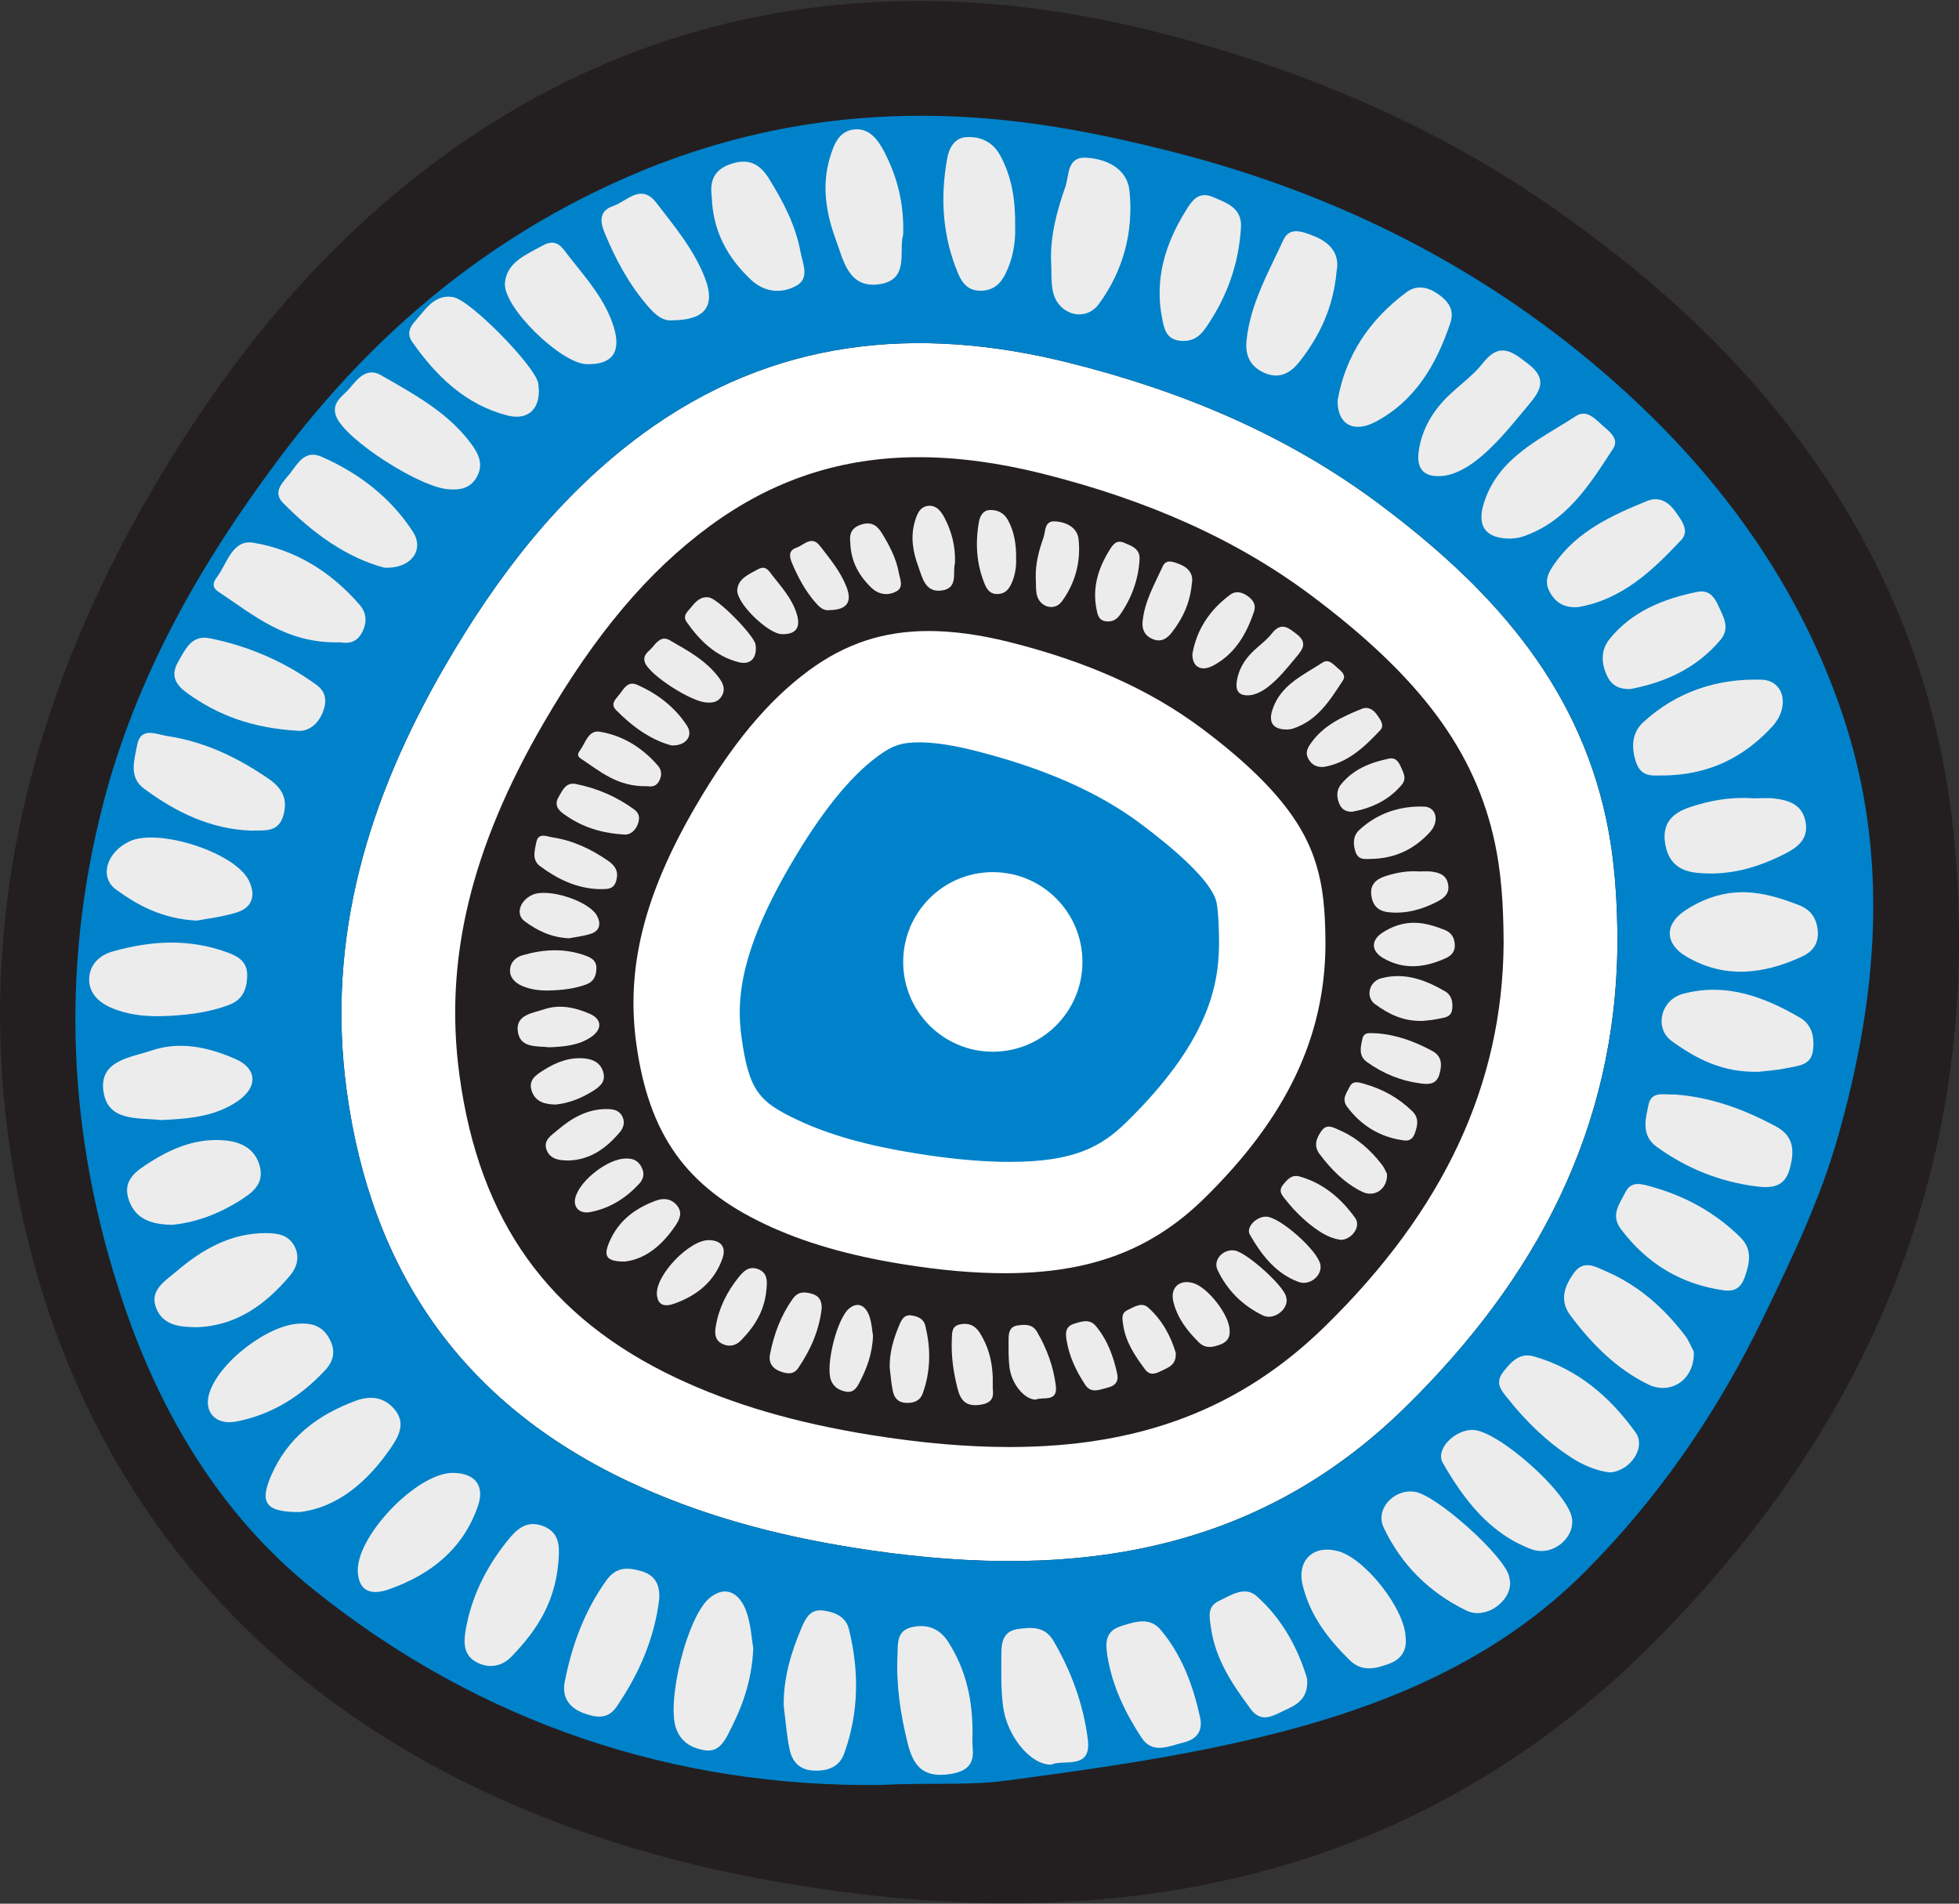 <svg width="213" height="207" xmlns="http://www.w3.org/2000/svg" xmlns:xlink="http://www.w3.org/1999/xlink" xml:space="preserve" overflow="hidden"><rect width="100%" height="100%" fill="#333333" stroke="none"/><defs><clipPath id="clip0"><rect x="0" y="0" width="213" height="207"/></clipPath></defs><g clip-path="url(#clip0)"><path d="M109.754 206.437C102.483 206.437 94.995 205.806 86.866 204.508 74.058 202.461 62.815 199.107 52.49 194.246 23.206 180.453 5.374 155.935 0.912 123.338-2.278 100.005 2.914 76.481 16.344 53.407 25.371 37.898 35.692 26.007 47.888 17.056 63.319 5.737 80.829 0 99.937 0 108.102 0 116.612 1.089 125.217 3.232 143.436 7.775 158.795 14.841 172.175 24.831 180.067 30.722 204.072 48.645 210.976 81.115 212.759 89.489 212.986 97.087 213.005 102.075L213.005 102.433C212.823 131.308 201.29 157.133 178.733 179.191 160.247 197.269 137.041 206.437 109.763 206.437 109.763 206.437 109.763 206.437 109.763 206.437Z" fill="#231F20" transform="matrix(1 0 0 1.002 0 0.103)"/><path d="M175.865 102.197C175.851 97.695 175.588 93.252 174.648 88.835 171.444 73.772 161.763 63.401 149.953 54.587 139.837 47.034 128.381 42.296 116.226 39.264 99.697 35.143 83.984 36.627 69.85 46.998 60.755 53.67 54.038 62.461 48.432 72.088 40.131 86.353 35.406 101.517 37.698 118.301 40.376 137.876 50.279 152.159 68.302 160.651 76.082 164.314 84.292 166.497 92.716 167.84 114.878 171.38 135.72 169.311 152.758 152.645 166.91 138.811 175.733 122.472 175.86 102.197Z" fill="#FFFFFF" transform="matrix(1 0 0 1.002 0 0.103)"/><path d="M109.754 156.929C105.125 156.929 100.191 156.503 94.668 155.618 86.525 154.315 79.626 152.3 73.576 149.454 59.634 142.887 52.127 132.457 49.962 116.626 48.255 104.163 51.169 91.99 59.13 78.319 64.744 68.675 70.481 61.894 77.176 56.983 84.025 51.959 91.472 49.512 99.937 49.512 104.067 49.512 108.547 50.107 113.24 51.273 124.954 54.196 134.544 58.522 142.555 64.504 154.442 73.381 160.424 81.428 162.544 91.409 163.179 94.409 163.474 97.749 163.488 102.238 163.388 117.506 157.052 131.14 144.107 143.794 134.944 152.754 124.028 156.929 109.754 156.929L109.754 156.929Z" fill="#231F20" transform="matrix(1 0 0 1.002 0 0.103)"/><path d="M109.246 138.066C105.901 138.066 102.279 137.749 98.176 137.091 92.294 136.151 87.392 134.735 83.194 132.756 74.598 128.708 70.535 123.012 69.178 113.108 68.057 104.921 70.036 97.014 75.587 87.478 79.577 80.63 83.507 75.918 87.955 72.651 91.931 69.732 96.066 68.375 100.972 68.375 103.609 68.375 106.532 68.775 109.659 69.551 118.164 71.67 125.031 74.743 130.659 78.941 140.463 86.262 142.646 91.191 143.549 95.435 143.93 97.237 144.107 99.392 144.117 102.429 144.053 112.446 139.859 121.228 130.918 129.965 125.19 135.566 118.509 138.066 109.25 138.066Z" fill="#FFFFFF" transform="matrix(1 0 0 1.002 0 0.103)"/><path d="M109.754 125.985C106.781 125.985 103.445 125.68 99.556 125.059 94.323 124.224 90.143 123.048 86.757 121.455 82.581 119.49 81.433 118.346 80.621 112.432 80.099 108.615 80.312 103.432 85.872 93.887 89.226 88.123 92.371 84.211 95.476 81.932 97.019 80.802 98.058 80.457 99.933 80.457 101.04 80.457 102.946 80.602 105.751 81.301 113.403 83.207 119.385 85.826 124.042 89.303 127.523 91.904 131.776 95.494 132.28 97.849 132.37 98.29 132.534 99.483 132.547 102.347 132.516 106.972 131.295 113.049 122.481 121.668 119.685 124.405 116.707 125.985 109.759 125.985Z" fill="#0082CA" transform="matrix(1 0 0 1.002 0 0.103)"/><path d="M200.305 77.33C195.086 61.939 185.31 49.413 173.032 39.196 159.725 28.122 144.402 20.655 127.405 16.348 120.307 14.551 113.317 13.162 106.073 12.667 92.43 11.737 79.459 13.975 66.905 19.684 51.931 26.488 40.017 36.75 30.268 49.758 21.74 61.131 14.755 73.386 11.192 87.211 6.495 105.438 7.38 123.561 13.448 141.434 17.574 153.571 24.096 164.359 33.986 172.315 52.227 186.98 73.454 193.847 95.625 193.606 101.058 193.32 105.206 193.692 109.341 193.139 118.736 191.886 128.095 190.593 137.349 188.337 150.507 185.133 162.711 180.086 172.324 170.468 180.362 162.426 186.776 153.112 191.8 142.71 194.85 136.401 197.859 130.165 199.783 123.456 204.177 108.148 205.511 92.689 200.305 77.335ZM92.721 167.84C84.297 166.497 76.086 164.314 68.307 160.651 50.284 152.159 40.381 137.88 37.703 118.301 35.406 101.517 40.131 86.353 48.437 72.088 54.042 62.461 60.759 53.67 69.855 46.998 83.993 36.627 99.701 35.143 116.231 39.264 128.385 42.296 139.841 47.034 149.958 54.587 161.767 63.401 171.448 73.772 174.653 88.835 175.592 93.252 175.851 97.695 175.869 102.197 175.742 122.472 166.914 138.806 152.767 152.645 135.725 169.311 114.887 171.38 92.725 167.84Z" fill="#0082CA" transform="matrix(1 0 0 1.002 0 0.103)"/><path d="M180.784 84.047C179.886 84.029 178.47 84.369 177.88 82.604 177.34 80.975 177.43 79.404 178.679 78.265 182.296 74.956 186.721 73.504 191.537 73.658 194.01 73.735 194.655 76.622 192.676 78.764 189.608 82.077 185.809 84.015 180.784 84.056Z" fill="#ECECED" transform="matrix(1 0 0 1.002 0 0.103)"/><path d="M114.284 28.371C114.179 25.516 114.906 22.802 115.836 20.17 116.263 18.963 115.972 16.898 118.092 17.011 120.37 17.134 122.553 18.236 122.803 20.569 123.275 25.004 122.14 29.279 119.472 32.896 118.019 34.866 115.155 34.085 114.524 31.698 114.243 30.641 114.356 29.483 114.288 28.367Z" fill="#ECECED" transform="matrix(1 0 0 1.002 0 0.103)"/><path d="M36.927 69.601C31.072 69.75 27.572 66.628 23.787 64.141 23.129 63.709 23.052 63.242 23.556 62.579 24.695 61.077 25.24 58.413 27.545 58.794 32.147 59.556 36.032 61.976 39.11 65.543 39.918 66.483 39.918 67.558 39.3 68.643 38.515 70.023 37.194 69.582 36.927 69.601Z" fill="#ECECED" transform="matrix(1 0 0 1.002 0 0.103)"/><path d="M17.297 110.176C15.491 110.19 13.729 109.972 12.059 109.246 10.62 108.615 9.572 107.53 9.704 105.942 9.822 104.535 10.811 103.559 12.25 103.15 16.425 101.966 20.583 101.734 24.74 103.259 25.993 103.718 26.928 104.312 26.878 105.846 26.828 107.317 26.356 108.415 24.858 108.965 22.407 109.872 19.866 110.113 17.292 110.181Z" fill="#ECECED" transform="matrix(1 0 0 1.002 0 0.103)"/><path d="M48.922 52.998C45.913 52.98 37.498 47.602 36.545 45.069 35.974 43.549 37.34 42.859 38.052 41.996 38.869 41.011 39.877 39.727 41.42 40.612 44.996 42.659 48.673 44.62 51.214 48.033 52.027 49.127 52.639 50.325 51.8 51.732 51.133 52.844 50.107 53.084 48.922 53.003Z" fill="#ECECED" transform="matrix(1 0 0 1.002 0 0.103)"/><path d="M27.291 90.038C22.875 89.87 19.103 88.032 15.645 85.468 13.947 84.211 14.624 82.309 14.914 80.743 15.291 78.705 17.047 79.604 18.205 79.776 22.244 80.38 25.839 82.1 29.197 84.406 30.686 85.427 31.308 86.589 30.818 88.359 30.277 90.324 28.698 89.97 27.287 90.038Z" fill="#ECECED" transform="matrix(1 0 0 1.002 0 0.103)"/><path d="M164.368 58.349C161.545 58.395 160.533 57.028 161.345 54.478 162.929 49.508 167.454 47.579 171.34 45.055 172.624 44.22 173.595 45.546 174.517 46.313 175.22 46.898 176.005 47.656 175.393 48.587 172.815 52.517 170.318 56.575 165.471 58.159 165.053 58.295 164.59 58.308 164.364 58.345Z" fill="#ECECED" transform="matrix(1 0 0 1.002 0 0.103)"/><path d="M32.588 163.987C28.825 164.01 28.221 162.947 29.474 160.047 31.28 155.867 34.571 153.421 38.692 151.905 40.29 151.319 41.792 151.492 42.931 152.881 44.08 154.279 43.426 155.645 42.6 156.866 40.013 160.692 36.709 163.492 32.588 163.987Z" fill="#ECECED" transform="matrix(1 0 0 1.002 0 0.103)"/><path d="M182.073 118.673C185.99 118.936 189.626 120.275 193.102 122.14 195.099 123.211 195.109 124.863 194.596 126.742 194.046 128.749 192.617 128.858 190.915 128.64 186.957 128.131 183.385 126.688 180.149 124.364 178.415 123.116 178.91 121.373 179.241 119.785 179.559 118.246 180.952 118.727 182.073 118.673Z" fill="#ECECED" transform="matrix(1 0 0 1.002 0 0.103)"/><path d="M184.161 146.577C184.297 149.581 181.679 151.342 179.205 150.135 175.715 148.433 173.073 145.732 170.763 142.673 169.52 141.026 170.096 139.501 171.113 138.062 172.197 136.532 173.518 137.381 174.707 137.899 178.166 139.405 180.907 141.829 183.181 144.793 183.644 145.392 183.925 146.132 184.161 146.572Z" fill="#ECECED" transform="matrix(1 0 0 1.002 0 0.103)"/><path d="M85.214 185.028C85.164 182.042 85.994 179.273 87.133 176.586 87.565 175.565 88.078 174.471 89.521 174.675 90.796 174.857 91.963 175.324 92.303 176.704 93.429 181.243 93.392 185.763 91.786 190.189 91.268 191.609 90.097 192.086 88.572 192.045 86.906 192.004 86.117 191.069 85.831 189.649 85.522 188.128 85.413 186.567 85.214 185.024Z" fill="#ECECED" transform="matrix(1 0 0 1.002 0 0.103)"/><path d="M191.26 116.204C187.298 116.326 184.424 114.783 181.792 112.895 179.818 111.479 180.576 108.388 182.981 107.748 187.624 106.505 191.786 108.048 195.721 110.34 196.997 111.08 197.301 112.428 197.128 113.866 196.929 115.536 195.522 115.541 194.373 115.791 193.18 116.049 191.945 116.117 191.255 116.208Z" fill="#ECECED" transform="matrix(1 0 0 1.002 0 0.103)"/><path d="M81.905 178.728C81.755 182.468 80.602 185.359 79.136 188.151 78.601 189.172 77.934 190.075 76.545 189.826 75.138 189.571 74.044 188.918 73.522 187.506 72.437 184.597 74.707 175.275 77.189 173.282 78.978 171.848 80.425 172.874 81.102 174.653 81.651 176.087 81.714 177.707 81.9 178.733Z" fill="#ECECED" transform="matrix(1 0 0 1.002 0 0.103)"/><path d="M189.767 96.724C191.8 96.783 193.702 97.391 195.576 98.112 196.842 98.603 197.496 99.47 197.637 100.858 197.786 102.347 197.042 103.205 195.857 103.74 191.705 105.629 187.524 106.132 183.376 103.718 181.043 102.356 180.925 100.25 183.163 98.748 185.137 97.423 187.338 96.674 189.762 96.719Z" fill="#ECECED" transform="matrix(1 0 0 1.002 0 0.103)"/><path d="M145.437 43.344C146.295 38.479 148.905 34.58 152.944 31.598 154.106 30.74 155.341 31.095 156.385 31.825 157.424 32.551 158.186 33.5 157.692 34.957 156.18 39.428 153.911 43.349 149.599 45.654 147.171 46.953 145.392 45.941 145.437 43.344Z" fill="#ECECED" transform="matrix(1 0 0 1.002 0 0.103)"/><path d="M175.002 159.684C173.563 159.503 172.125 158.904 170.808 158.046 168.158 156.33 165.925 154.147 163.964 151.692 163.292 150.852 162.462 150.008 163.456 148.76 164.341 147.648 165.226 146.654 166.792 147.098 171.512 148.446 175.061 151.478 177.839 155.354 179.014 156.993 177.226 159.584 175.007 159.684Z" fill="#ECECED" transform="matrix(1 0 0 1.002 0 0.103)"/><path d="M71.688 173.364C71.157 177.753 69.46 181.574 67.036 185.119 66.047 186.562 64.722 186.267 63.455 185.809 61.935 185.255 61.072 184.107 61.399 182.432 62.175 178.461 63.537 174.734 65.929 171.403 66.986 169.933 68.212 169.955 69.741 170.4 71.366 170.877 71.725 172.007 71.688 173.368Z" fill="#ECECED" transform="matrix(1 0 0 1.002 0 0.103)"/><path d="M32.415 79.204C27.45 78.914 23.719 77.534 20.37 75.124 19.18 74.271 18.463 73.277 19.371 71.716 20.174 70.331 20.832 68.761 22.82 69.165 27.037 70.018 30.931 71.693 34.417 74.225 35.447 74.974 35.579 75.991 35.089 77.207 34.421 78.855 33.187 79.277 32.42 79.2Z" fill="#ECECED" transform="matrix(1 0 0 1.002 0 0.103)"/><path d="M98.203 25.344C97.681 27.15 98.948 30.296 95.553 30.75 92.258 31.19 91.713 28.163 90.896 25.961 89.843 23.116 89.317 20.125 90.211 17.088 90.628 15.668 91.164 14.161 92.82 13.947 94.486 13.739 95.453 15.046 96.134 16.348 97.55 19.067 98.308 21.972 98.203 25.339Z" fill="#ECECED" transform="matrix(1 0 0 1.002 0 0.103)"/><path d="M105.733 188.541C105.606 189.744 106.595 191.9 103.35 192.413 100.318 192.894 99.293 191.487 98.689 189.072 97.899 185.927 97.432 182.736 97.582 179.482 97.636 178.293 97.473 176.886 99.075 176.495 100.763 176.082 102.17 176.609 103.114 178.098 105.011 181.093 105.837 184.388 105.733 188.541Z" fill="#ECECED" transform="matrix(1 0 0 1.002 0 0.103)"/><path d="M134.926 24.64C134.681 28.644 133.351 32.247 131.068 35.524 130.364 36.536 129.488 37.026 128.24 36.868 126.801 36.682 126.584 35.588 126.361 34.471 125.503 30.173 126.702 26.329 128.953 22.721 129.629 21.636 130.337 20.624 131.871 21.277 133.414 21.931 135.089 22.471 134.926 24.649Z" fill="#ECECED" transform="matrix(1 0 0 1.002 0 0.103)"/><path d="M21.318 143.926C19.598 143.908 17.814 143.744 17.034 141.979 16.144 139.968 17.901 138.961 19.112 137.926 21.954 135.498 25.09 133.682 28.998 133.714 30.277 133.723 31.458 133.95 32.075 135.253 32.624 136.41 32.229 137.508 31.503 138.361 28.83 141.502 25.662 143.812 21.318 143.93Z" fill="#ECECED" transform="matrix(1 0 0 1.002 0 0.103)"/><path d="M21.386 99.805C17.719 99.606 15.055 98.212 12.613 96.429 10.761 95.076 11.587 92.367 14.084 91.2 17.215 89.734 25.498 92.385 27.037 95.412 27.813 96.942 27.523 98.349 25.771 98.907 24.196 99.406 22.516 99.583 21.386 99.805Z" fill="#ECECED" transform="matrix(1 0 0 1.002 0 0.103)"/><path d="M114.288 191.4C112.051 191.423 109.5 188.332 109.064 185.092 108.815 183.222 108.874 181.302 108.874 179.405 108.874 178.129 109.069 176.895 110.707 176.672 112.196 176.468 113.617 176.387 114.538 177.957 116.485 181.279 117.801 184.865 118.278 188.655 118.704 192.036 115.65 190.77 114.293 191.4Z" fill="#ECECED" transform="matrix(1 0 0 1.002 0 0.103)"/><path d="M164.196 171.616C164.264 173.731 161.513 175.669 159.48 174.694 155.441 172.76 152.359 169.715 150.439 165.657 149.499 163.678 151.542 161.454 153.816 161.786 156.171 162.126 163.528 168.698 164.082 170.958 164.137 171.176 164.159 171.399 164.196 171.616Z" fill="#ECECED" transform="matrix(1 0 0 1.002 0 0.103)"/><path d="M58.594 42.246C58.612 44.515 57.21 45.509 55.145 44.978 50.62 43.812 47.429 40.721 44.819 36.999 43.953 35.76 45.019 34.925 45.695 34.094 46.617 32.969 47.615 31.83 49.304 32.147 51.183 32.497 58.181 39.632 58.517 41.479 58.558 41.697 58.558 41.924 58.585 42.251Z" fill="#ECECED" transform="matrix(1 0 0 1.002 0 0.103)"/><path d="M41.783 61.504C37.671 60.405 34.008 57.759 30.777 54.478 29.551 53.23 30.827 52.19 31.521 51.296 32.361 50.207 33.146 48.659 34.98 49.467 39.033 51.255 42.482 53.883 44.892 57.6 46.19 59.602 44.661 61.649 41.783 61.504Z" fill="#ECECED" transform="matrix(1 0 0 1.002 0 0.103)"/><path d="M160.165 155.073C162.907 155.177 170.373 161.79 170.904 164.581 171.317 166.751 168.811 168.88 166.501 168.017 161.976 166.324 159.167 162.639 156.866 158.636 156.026 157.179 158.209 155 160.165 155.077Z" fill="#ECECED" transform="matrix(1 0 0 1.002 0 0.103)"/><path d="M187.456 139.927C182.791 139.283 179.087 137.045 176.241 133.283 175.066 131.726 176.123 130.514 176.722 129.293 177.367 127.972 178.556 128.395 179.673 128.708 183.299 129.733 186.49 131.49 189.19 134.131 190.543 135.457 190.27 136.882 189.717 138.466 189.304 139.641 188.636 140.077 187.456 139.927Z" fill="#ECECED" transform="matrix(1 0 0 1.002 0 0.103)"/><path d="M110.381 24.482C110.426 26.297 110.122 28.035 109.291 29.674 108.738 30.763 107.961 31.417 106.682 31.448 105.343 31.48 104.657 30.722 104.185 29.606 102.474 25.562 102.215 21.373 102.983 17.102 103.187 15.963 103.777 14.86 105.061 14.778 106.582 14.683 107.93 15.291 108.715 16.702 110.058 19.117 110.421 21.763 110.376 24.482Z" fill="#ECECED" transform="matrix(1 0 0 1.002 0 0.103)"/><path d="M145.328 29.334C144.983 33.223 143.504 36.314 141.334 39.096 140.39 40.308 139.206 41.08 137.54 40.39 135.961 39.732 135.375 38.488 135.529 36.904 135.92 32.914 137.908 29.479 139.537 25.943 140.227 24.445 141.647 25.053 142.796 25.489 144.693 26.211 145.696 27.527 145.328 29.338Z" fill="#ECECED" transform="matrix(1 0 0 1.002 0 0.103)"/><path d="M190.579 86.534C191.36 86.534 192.149 86.457 192.921 86.548 194.55 86.743 196.007 87.229 196.329 89.158 196.629 90.946 195.476 91.831 194.142 92.516 191.115 94.073 187.937 94.976 184.479 94.613 182.4 94.395 181.284 93.315 181.02 91.223 180.757 89.121 181.983 88.087 183.671 87.515 185.895 86.761 188.21 86.357 190.579 86.53Z" fill="#ECECED" transform="matrix(1 0 0 1.002 0 0.103)"/><path d="M171.576 65.779C170.196 65.874 169.211 65.407 168.516 64.168 167.831 62.947 168.367 62.007 169.007 61.095 171.485 57.541 175.238 55.83 179.069 54.269 180.43 53.715 181.456 54.396 182.214 55.485 182.85 56.393 183.73 57.514 182.8 58.499 179.663 61.826 176.355 64.976 171.576 65.779Z" fill="#ECECED" transform="matrix(1 0 0 1.002 0 0.103)"/><path d="M60.768 168.594C60.573 173.604 58.386 176.804 55.617 179.668 54.632 180.689 53.284 181.011 51.909 180.331 50.416 179.591 50.388 178.229 50.62 176.859 51.228 173.25 52.803 170.082 55.068 167.227 56.089 165.938 57.174 164.813 59.007 165.489 60.904 166.184 60.768 167.849 60.768 168.598Z" fill="#ECECED" transform="matrix(1 0 0 1.002 0 0.103)"/><path d="M157.179 51.505C154.696 51.859 153.984 50.693 154.265 48.791 154.605 46.512 155.731 44.583 157.36 42.977 158.631 41.719 160.152 40.68 161.241 39.291 163.079 36.949 164.441 38.066 166.188 39.414 168.276 41.025 167.486 42.309 166.211 43.825 164.413 45.963 162.707 48.169 160.474 49.898 159.394 50.733 158.214 51.319 157.179 51.505Z" fill="#ECECED" transform="matrix(1 0 0 1.002 0 0.103)"/><path d="M49.276 159.734C51.686 159.766 52.73 161.15 51.959 163.356 50.325 168.031 46.812 170.768 42.332 172.356 40.821 172.892 39.119 172.96 38.91 170.595 38.57 166.751 45.328 159.68 49.276 159.734Z" fill="#ECECED" transform="matrix(1 0 0 1.002 0 0.103)"/><path d="M17.515 121.446C14.964 121.16 11.542 121.677 11.22 118.078 10.938 114.942 14.292 114.642 16.466 113.903 19.544 112.854 22.662 113.535 25.584 114.81 27.958 115.845 28.081 117.842 25.875 119.372 23.388 121.096 20.479 121.31 17.515 121.446Z" fill="#ECECED" transform="matrix(1 0 0 1.002 0 0.103)"/><path d="M63.75 39.414C61.018 39.337 54.659 33.237 54.9 30.586 55.104 28.34 57.224 27.532 58.985 26.551 60.596 25.653 61.168 26.842 61.926 27.804 63.796 30.173 65.829 32.433 66.741 35.411 67.572 38.129 66.555 39.495 63.75 39.418Z" fill="#ECECED" transform="matrix(1 0 0 1.002 0 0.103)"/><path d="M73.25 34.648C72.083 34.807 71.289 34.081 70.522 33.214 68.434 30.845 66.977 28.126 65.765 25.23 65.198 23.883 65.166 22.762 66.673 22.253 68.175 21.74 69.691 19.739 71.366 21.908 73.336 24.459 75.424 26.951 76.622 29.996 77.829 33.06 76.713 34.598 73.254 34.653Z" fill="#ECECED" transform="matrix(1 0 0 1.002 0 0.103)"/><path d="M18.699 132.815C16.575 132.779 14.764 132.266 14.02 130.165 13.248 127.977 14.787 126.978 16.375 125.98 18.89 124.391 21.55 123.361 24.559 123.665 26.311 123.842 27.781 124.637 28.253 126.484 28.73 128.354 27.486 129.307 26.084 130.183 23.778 131.622 21.318 132.566 18.699 132.82Z" fill="#ECECED" transform="matrix(1 0 0 1.002 0 0.103)"/><path d="M77.389 21.273C77.198 19.721 77.462 18.4 79.386 17.719 81.36 17.02 82.604 17.66 83.612 19.285 85.15 21.767 86.507 24.336 87.038 27.237 87.265 28.485 88.078 30.078 86.589 30.904 84.932 31.821 83.08 31.612 81.624 30.232 79.1 27.845 77.507 24.972 77.389 21.273Z" fill="#ECECED" transform="matrix(1 0 0 1.002 0 0.103)"/><path d="M130.491 186.322C130.809 187.883 129.997 188.677 128.649 189.004 127.083 189.385 125.317 190.302 124.115 188.468 122.34 185.768 120.938 182.868 120.411 179.627 120.184 178.238 120.143 176.918 121.85 176.377 123.357 175.896 124.991 175.334 126.193 176.759 128.526 179.523 129.738 182.845 130.496 186.326Z" fill="#ECECED" transform="matrix(1 0 0 1.002 0 0.103)"/><path d="M152.835 177.666C152.985 178.955 152.354 179.963 151.079 180.43 149.613 180.971 148.115 181.397 146.735 180.045 144.402 177.753 142.464 175.234 141.652 171.989 140.967 169.247 142.764 167.491 145.505 168.235 148.451 169.034 152.813 174.576 152.835 177.662Z" fill="#ECECED" transform="matrix(1 0 0 1.002 0 0.103)"/><path d="M177.258 74.675C176.164 74.711 175.279 74.348 174.775 73.322 174.081 71.911 174.022 70.445 175.029 69.215 177.485 66.21 180.889 64.871 184.57 64.122 185.8 63.873 186.408 64.672 186.844 65.647 187.384 66.855 188.164 68.048 187.043 69.365 184.465 72.406 181.084 73.953 177.253 74.675Z" fill="#ECECED" transform="matrix(1 0 0 1.002 0 0.103)"/><path d="M142.124 182.078C142.31 184.543 140.626 185.033 139.265 185.7 138.184 186.231 137.036 186.766 136.001 185.382 133.986 182.677 132.125 179.936 131.653 176.459 131.494 175.288 131.24 174.24 132.561 173.613 133.868 172.992 135.357 171.984 136.623 173.105 139.442 175.597 141.162 178.851 142.124 182.078Z" fill="#ECECED" transform="matrix(1 0 0 1.002 0 0.103)"/><path d="M32.66 143.536C34.285 143.463 35.243 144.053 35.869 145.274 36.518 146.54 36.273 147.611 35.334 148.614 32.678 151.46 29.515 153.43 25.671 154.165 23.488 154.583 22.158 153.167 22.73 151.183 23.733 147.72 29.265 143.567 32.66 143.536Z" fill="#ECECED" transform="matrix(1 0 0 1.002 0 0.103)"/><path d="M148.964 93.111C148.474 93.102 147.698 93.288 147.375 92.321 147.08 91.432 147.13 90.574 147.811 89.947 149.79 88.136 152.209 87.342 154.837 87.428 156.189 87.474 156.543 89.049 155.459 90.22 153.784 92.031 151.705 93.088 148.959 93.111Z" fill="#ECECED" transform="matrix(1 0 0 1.002 0 0.103)"/><path d="M112.618 62.679C112.559 61.118 112.959 59.638 113.467 58.199 113.698 57.537 113.544 56.411 114.701 56.475 115.945 56.543 117.139 57.147 117.275 58.422 117.534 60.846 116.912 63.183 115.455 65.162 114.661 66.237 113.095 65.811 112.75 64.508 112.595 63.932 112.659 63.296 112.618 62.688Z" fill="#ECECED" transform="matrix(1 0 0 1.002 0 0.103)"/><path d="M70.34 85.214C67.141 85.295 65.23 83.589 63.16 82.227 62.802 81.991 62.756 81.737 63.033 81.374 63.655 80.552 63.955 79.096 65.216 79.304 67.731 79.722 69.855 81.043 71.539 82.994 71.979 83.507 71.983 84.097 71.643 84.692 71.216 85.445 70.49 85.204 70.345 85.214Z" fill="#ECECED" transform="matrix(1 0 0 1.002 0 0.103)"/><path d="M59.611 107.39C58.626 107.399 57.659 107.276 56.747 106.881 55.962 106.536 55.39 105.946 55.458 105.075 55.522 104.308 56.062 103.772 56.851 103.55 59.134 102.901 61.404 102.774 63.678 103.609 64.363 103.858 64.876 104.185 64.844 105.02 64.817 105.824 64.558 106.423 63.741 106.727 62.402 107.222 61.013 107.353 59.606 107.39Z" fill="#ECECED" transform="matrix(1 0 0 1.002 0 0.103)"/><path d="M76.894 76.136C75.251 76.127 70.649 73.186 70.127 71.802 69.814 70.971 70.558 70.594 70.953 70.123 71.398 69.582 71.952 68.883 72.796 69.365 74.752 70.486 76.758 71.557 78.151 73.418 78.596 74.017 78.932 74.67 78.469 75.442 78.106 76.05 77.543 76.182 76.899 76.136Z" fill="#ECECED" transform="matrix(1 0 0 1.002 0 0.103)"/><path d="M65.076 96.383C62.661 96.293 60.6 95.285 58.712 93.887 57.786 93.197 58.154 92.162 58.313 91.305 58.517 90.188 59.479 90.683 60.11 90.778 62.321 91.109 64.281 92.049 66.119 93.311 66.932 93.869 67.272 94.504 67.004 95.471 66.709 96.547 65.847 96.352 65.076 96.388Z" fill="#ECECED" transform="matrix(1 0 0 1.002 0 0.103)"/><path d="M139.991 79.064C138.448 79.086 137.894 78.342 138.339 76.949 139.206 74.235 141.679 73.177 143.803 71.797 144.507 71.343 145.033 72.065 145.542 72.483 145.927 72.8 146.354 73.218 146.023 73.726 144.616 75.873 143.25 78.092 140.599 78.959 140.368 79.037 140.118 79.041 139.995 79.064Z" fill="#ECECED" transform="matrix(1 0 0 1.002 0 0.103)"/><path d="M67.967 136.8C65.911 136.814 65.579 136.233 66.265 134.649 67.249 132.366 69.051 131.027 71.303 130.196 72.174 129.874 72.996 129.969 73.617 130.727 74.244 131.494 73.89 132.239 73.436 132.906 72.02 134.998 70.213 136.528 67.962 136.8Z" fill="#ECECED" transform="matrix(1 0 0 1.002 0 0.103)"/><path d="M149.672 112.033C151.814 112.178 153.798 112.909 155.699 113.93 156.793 114.515 156.798 115.418 156.516 116.444 156.217 117.538 155.436 117.602 154.506 117.479 152.341 117.202 150.389 116.412 148.623 115.142 147.675 114.461 147.947 113.508 148.129 112.636 148.301 111.797 149.064 112.055 149.676 112.028Z" fill="#ECECED" transform="matrix(1 0 0 1.002 0 0.103)"/><path d="M150.811 127.283C150.888 128.926 149.454 129.888 148.101 129.225 146.195 128.295 144.752 126.82 143.486 125.149 142.805 124.251 143.123 123.416 143.676 122.63 144.266 121.795 144.992 122.258 145.642 122.544 147.53 123.366 149.027 124.691 150.271 126.311 150.525 126.638 150.679 127.042 150.807 127.283Z" fill="#ECECED" transform="matrix(1 0 0 1.002 0 0.103)"/><path d="M96.733 148.301C96.706 146.667 97.159 145.156 97.781 143.69 98.017 143.132 98.299 142.537 99.084 142.646 99.783 142.746 100.418 143 100.604 143.753 101.222 146.232 101.199 148.705 100.323 151.124 100.041 151.9 99.401 152.159 98.566 152.141 97.654 152.118 97.223 151.605 97.069 150.829 96.901 149.999 96.842 149.145 96.733 148.301Z" fill="#ECECED" transform="matrix(1 0 0 1.002 0 0.103)"/><path d="M154.692 110.685C152.527 110.753 150.956 109.909 149.518 108.878 148.437 108.107 148.855 106.414 150.167 106.064 152.704 105.383 154.978 106.228 157.129 107.48 157.823 107.884 157.991 108.62 157.896 109.409 157.787 110.322 157.015 110.326 156.389 110.462 155.736 110.603 155.064 110.644 154.687 110.689Z" fill="#ECECED" transform="matrix(1 0 0 1.002 0 0.103)"/><path d="M94.922 144.856C94.84 146.899 94.209 148.483 93.41 150.003 93.12 150.561 92.752 151.056 91.994 150.92 91.223 150.779 90.628 150.425 90.342 149.654 89.752 148.065 90.991 142.968 92.348 141.879 93.324 141.094 94.118 141.657 94.486 142.628 94.786 143.413 94.822 144.298 94.922 144.856Z" fill="#ECECED" transform="matrix(1 0 0 1.002 0 0.103)"/><path d="M153.875 100.037C154.987 100.069 156.026 100.4 157.047 100.799 157.737 101.067 158.096 101.539 158.173 102.302 158.255 103.114 157.846 103.586 157.202 103.877 154.932 104.907 152.649 105.184 150.38 103.863 149.105 103.119 149.041 101.966 150.262 101.144 151.342 100.423 152.545 100.01 153.87 100.037Z" fill="#ECECED" transform="matrix(1 0 0 1.002 0 0.103)"/><path d="M129.647 70.862C130.115 68.203 131.544 66.07 133.75 64.44 134.386 63.973 135.062 64.168 135.629 64.563 136.197 64.957 136.614 65.475 136.346 66.274 135.52 68.716 134.281 70.862 131.921 72.12 130.596 72.828 129.62 72.274 129.647 70.858Z" fill="#ECECED" transform="matrix(1 0 0 1.002 0 0.103)"/><path d="M145.805 134.449C145.02 134.349 144.235 134.023 143.513 133.555 142.065 132.616 140.844 131.422 139.773 130.083 139.405 129.625 138.952 129.162 139.496 128.481 139.982 127.873 140.463 127.328 141.321 127.573 143.899 128.308 145.841 129.969 147.357 132.085 147.997 132.979 147.021 134.395 145.809 134.449Z" fill="#ECECED" transform="matrix(1 0 0 1.002 0 0.103)"/><path d="M89.339 141.924C89.049 144.325 88.118 146.413 86.798 148.347 86.257 149.136 85.531 148.973 84.841 148.723 84.011 148.424 83.539 147.793 83.72 146.876 84.142 144.707 84.891 142.669 86.194 140.849 86.77 140.045 87.442 140.059 88.277 140.3 89.167 140.558 89.362 141.175 89.344 141.92Z" fill="#ECECED" transform="matrix(1 0 0 1.002 0 0.103)"/><path d="M67.876 90.46C65.162 90.302 63.124 89.548 61.29 88.232 60.641 87.764 60.246 87.224 60.746 86.371 61.186 85.613 61.544 84.755 62.629 84.978 64.935 85.445 67.064 86.357 68.965 87.746 69.528 88.155 69.601 88.713 69.333 89.376 68.97 90.274 68.293 90.506 67.871 90.465Z" fill="#ECECED" transform="matrix(1 0 0 1.002 0 0.103)"/><path d="M103.831 61.027C103.545 62.012 104.24 63.732 102.383 63.982 100.582 64.222 100.287 62.57 99.842 61.363 99.265 59.811 98.979 58.172 99.465 56.511 99.692 55.735 99.987 54.909 100.895 54.795 101.802 54.682 102.333 55.395 102.706 56.107 103.482 57.591 103.895 59.18 103.836 61.023Z" fill="#ECECED" transform="matrix(1 0 0 1.002 0 0.103)"/><path d="M107.943 150.221C107.875 150.879 108.415 152.055 106.641 152.336 104.984 152.599 104.421 151.832 104.095 150.512 103.663 148.791 103.409 147.049 103.491 145.269 103.523 144.62 103.432 143.849 104.308 143.635 105.229 143.409 106.001 143.699 106.514 144.511 107.553 146.15 108.002 147.952 107.943 150.221Z" fill="#ECECED" transform="matrix(1 0 0 1.002 0 0.103)"/><path d="M123.901 60.637C123.765 62.824 123.043 64.794 121.795 66.587 121.41 67.141 120.933 67.408 120.248 67.322 119.462 67.222 119.344 66.623 119.222 66.01 118.754 63.659 119.408 61.563 120.638 59.588 121.006 58.994 121.391 58.444 122.231 58.798 123.075 59.157 123.988 59.452 123.901 60.641Z" fill="#ECECED" transform="matrix(1 0 0 1.002 0 0.103)"/><path d="M61.808 125.835C60.868 125.826 59.892 125.735 59.466 124.768 58.98 123.67 59.938 123.116 60.6 122.553 62.153 121.228 63.868 120.234 66.006 120.252 66.705 120.257 67.349 120.384 67.685 121.092 67.985 121.723 67.772 122.326 67.372 122.789 65.911 124.505 64.181 125.771 61.803 125.835Z" fill="#ECECED" transform="matrix(1 0 0 1.002 0 0.103)"/><path d="M61.844 101.721C59.842 101.612 58.381 100.849 57.051 99.878 56.039 99.138 56.493 97.659 57.855 97.019 59.566 96.215 64.095 97.668 64.935 99.32 65.362 100.155 65.203 100.927 64.245 101.231 63.383 101.503 62.466 101.603 61.849 101.721Z" fill="#ECECED" transform="matrix(1 0 0 1.002 0 0.103)"/><path d="M112.623 151.782C111.402 151.796 110.004 150.108 109.768 148.333 109.632 147.312 109.663 146.263 109.663 145.224 109.663 144.525 109.768 143.853 110.667 143.731 111.479 143.622 112.255 143.576 112.759 144.434 113.825 146.25 114.543 148.21 114.801 150.28 115.033 152.127 113.362 151.437 112.623 151.782Z" fill="#ECECED" transform="matrix(1 0 0 1.002 0 0.103)"/><path d="M139.9 140.967C139.936 142.124 138.434 143.182 137.322 142.651 135.116 141.593 133.432 139.927 132.38 137.712 131.867 136.628 132.983 135.416 134.227 135.597 135.516 135.784 139.537 139.374 139.837 140.613 139.864 140.731 139.882 140.853 139.9 140.971Z" fill="#ECECED" transform="matrix(1 0 0 1.002 0 0.103)"/><path d="M82.182 70.263C82.191 71.502 81.428 72.047 80.298 71.756 77.825 71.117 76.082 69.428 74.657 67.395 74.18 66.719 74.766 66.26 75.138 65.806 75.642 65.189 76.186 64.572 77.112 64.74 78.142 64.93 81.964 68.829 82.15 69.837 82.173 69.955 82.173 70.077 82.186 70.259Z" fill="#ECECED" transform="matrix(1 0 0 1.002 0 0.103)"/><path d="M72.996 80.788C70.749 80.189 68.747 78.742 66.977 76.949 66.305 76.268 67.004 75.701 67.386 75.21 67.844 74.616 68.271 73.767 69.278 74.212 71.493 75.188 73.377 76.626 74.698 78.655 75.406 79.749 74.57 80.87 73 80.788Z" fill="#ECECED" transform="matrix(1 0 0 1.002 0 0.103)"/><path d="M137.694 131.93C139.192 131.989 143.272 135.602 143.563 137.127 143.79 138.312 142.419 139.478 141.157 139.001 138.684 138.076 137.15 136.06 135.892 133.873 135.434 133.074 136.628 131.885 137.699 131.926Z" fill="#ECECED" transform="matrix(1 0 0 1.002 0 0.103)"/><path d="M152.608 123.652C150.058 123.302 148.033 122.077 146.481 120.021 145.837 119.167 146.418 118.509 146.744 117.842 147.098 117.12 147.747 117.352 148.356 117.524 150.335 118.083 152.082 119.045 153.557 120.488 154.297 121.21 154.147 121.99 153.843 122.857 153.616 123.502 153.253 123.738 152.608 123.656Z" fill="#ECECED" transform="matrix(1 0 0 1.002 0 0.103)"/><path d="M110.485 60.555C110.508 61.549 110.344 62.498 109.89 63.392 109.586 63.986 109.164 64.345 108.465 64.363 107.735 64.381 107.358 63.964 107.099 63.355 106.164 61.145 106.023 58.853 106.441 56.52 106.554 55.898 106.877 55.295 107.576 55.249 108.406 55.199 109.146 55.531 109.573 56.302 110.308 57.623 110.508 59.066 110.48 60.555Z" fill="#ECECED" transform="matrix(1 0 0 1.002 0 0.103)"/><path d="M129.588 63.206C129.402 65.33 128.59 67.023 127.405 68.543 126.888 69.206 126.243 69.628 125.331 69.251 124.469 68.892 124.146 68.212 124.233 67.345 124.446 65.166 125.531 63.287 126.425 61.354 126.801 60.532 127.578 60.868 128.204 61.104 129.239 61.499 129.788 62.216 129.588 63.206Z" fill="#ECECED" transform="matrix(1 0 0 1.002 0 0.103)"/><path d="M154.319 94.468C154.746 94.468 155.177 94.427 155.599 94.477 156.489 94.581 157.288 94.849 157.46 95.907 157.624 96.883 156.993 97.368 156.267 97.745 154.614 98.598 152.876 99.088 150.988 98.893 149.853 98.775 149.241 98.185 149.1 97.037 148.955 95.889 149.626 95.321 150.548 95.008 151.764 94.595 153.026 94.377 154.324 94.468Z" fill="#ECECED" transform="matrix(1 0 0 1.002 0 0.103)"/><path d="M143.93 83.126C143.177 83.176 142.637 82.922 142.256 82.245 141.879 81.578 142.174 81.065 142.523 80.566 143.876 78.624 145.927 77.689 148.024 76.835 148.769 76.531 149.327 76.903 149.744 77.498 150.089 77.993 150.571 78.61 150.067 79.145 148.351 80.965 146.545 82.686 143.93 83.126Z" fill="#ECECED" transform="matrix(1 0 0 1.002 0 0.103)"/><path d="M83.371 139.319C83.266 142.056 82.068 143.808 80.557 145.369 80.017 145.927 79.282 146.104 78.528 145.732 77.711 145.328 77.698 144.584 77.825 143.835 78.156 141.865 79.018 140.132 80.257 138.57 80.816 137.867 81.406 137.25 82.413 137.617 83.448 137.998 83.376 138.906 83.376 139.315Z" fill="#ECECED" transform="matrix(1 0 0 1.002 0 0.103)"/><path d="M136.065 75.324C134.708 75.514 134.318 74.879 134.472 73.84 134.658 72.596 135.275 71.543 136.165 70.663 136.859 69.977 137.69 69.405 138.284 68.647 139.292 67.368 140.036 67.98 140.989 68.716 142.129 69.596 141.702 70.299 141.003 71.126 140.023 72.292 139.088 73.499 137.867 74.443 137.277 74.902 136.632 75.219 136.065 75.324Z" fill="#ECECED" transform="matrix(1 0 0 1.002 0 0.103)"/><path d="M77.089 134.476C78.406 134.495 78.978 135.248 78.555 136.455 77.661 139.011 75.741 140.508 73.295 141.375 72.469 141.67 71.539 141.706 71.425 140.413 71.239 138.312 74.933 134.449 77.089 134.476Z" fill="#ECECED" transform="matrix(1 0 0 1.002 0 0.103)"/><path d="M59.729 113.549C58.336 113.394 56.466 113.676 56.289 111.71 56.134 109.995 57.968 109.831 59.157 109.427 60.841 108.856 62.543 109.228 64.141 109.922 65.439 110.489 65.507 111.579 64.299 112.414 62.938 113.358 61.349 113.476 59.729 113.549Z" fill="#ECECED" transform="matrix(1 0 0 1.002 0 0.103)"/><path d="M85 68.716C83.507 68.675 80.03 65.339 80.162 63.891 80.275 62.666 81.433 62.221 82.395 61.685 83.276 61.195 83.589 61.844 84.002 62.37 85.023 63.664 86.135 64.903 86.634 66.528 87.088 68.012 86.53 68.761 85 68.716Z" fill="#ECECED" transform="matrix(1 0 0 1.002 0 0.103)"/><path d="M90.192 66.11C89.557 66.197 89.121 65.802 88.699 65.325 87.56 64.032 86.761 62.543 86.099 60.964 85.79 60.228 85.772 59.615 86.593 59.334 87.415 59.053 88.241 57.959 89.158 59.144 90.233 60.537 91.377 61.898 92.031 63.564 92.689 65.239 92.081 66.079 90.188 66.11Z" fill="#ECECED" transform="matrix(1 0 0 1.002 0 0.103)"/><path d="M60.378 119.762C59.216 119.739 58.227 119.462 57.823 118.314 57.401 117.116 58.245 116.576 59.112 116.027 60.487 115.16 61.939 114.597 63.587 114.76 64.544 114.856 65.348 115.291 65.606 116.304 65.865 117.325 65.189 117.847 64.422 118.323 63.16 119.108 61.817 119.626 60.387 119.767Z" fill="#ECECED" transform="matrix(1 0 0 1.002 0 0.103)"/><path d="M92.453 58.798C92.348 57.95 92.494 57.228 93.547 56.856 94.627 56.475 95.308 56.824 95.857 57.709 96.697 59.066 97.441 60.469 97.727 62.057 97.849 62.743 98.294 63.609 97.482 64.063 96.579 64.563 95.566 64.449 94.767 63.696 93.388 62.389 92.516 60.823 92.453 58.798Z" fill="#ECECED" transform="matrix(1 0 0 1.002 0 0.103)"/><path d="M121.478 149.005C121.65 149.858 121.21 150.294 120.47 150.471 119.617 150.679 118.65 151.179 117.992 150.176 117.021 148.701 116.254 147.117 115.968 145.342 115.845 144.584 115.822 143.862 116.753 143.563 117.574 143.3 118.468 142.991 119.127 143.772 120.402 145.283 121.065 147.098 121.478 149Z" fill="#ECECED" transform="matrix(1 0 0 1.002 0 0.103)"/><path d="M133.691 144.275C133.773 144.979 133.428 145.533 132.734 145.787 131.93 146.082 131.113 146.313 130.36 145.578 129.084 144.325 128.022 142.95 127.582 141.175 127.205 139.678 128.19 138.716 129.688 139.124 131.299 139.56 133.682 142.587 133.696 144.275Z" fill="#ECECED" transform="matrix(1 0 0 1.002 0 0.103)"/><path d="M147.039 87.987C146.44 88.005 145.955 87.81 145.682 87.247 145.306 86.475 145.269 85.672 145.823 85 147.167 83.357 149.027 82.627 151.038 82.218 151.71 82.082 152.041 82.518 152.282 83.053 152.577 83.716 153.003 84.365 152.391 85.087 150.979 86.748 149.132 87.596 147.039 87.987Z" fill="#ECECED" transform="matrix(1 0 0 1.002 0 0.103)"/><path d="M127.836 146.685C127.936 148.033 127.015 148.301 126.275 148.664 125.685 148.955 125.054 149.245 124.491 148.492 123.388 147.012 122.372 145.514 122.113 143.617 122.027 142.977 121.886 142.405 122.608 142.061 123.32 141.72 124.137 141.171 124.827 141.784 126.37 143.145 127.31 144.924 127.832 146.685Z" fill="#ECECED" transform="matrix(1 0 0 1.002 0 0.103)"/><path d="M68.007 125.621C68.897 125.581 69.419 125.903 69.759 126.57 70.113 127.26 69.982 127.845 69.464 128.399 68.012 129.951 66.283 131.032 64.181 131.431 62.988 131.658 62.261 130.882 62.575 129.802 63.124 127.909 66.147 125.64 68.003 125.621Z" fill="#ECECED" transform="matrix(1 0 0 1.002 0 0.103)"/><path d="M117.692 104.285C117.692 109.667 113.33 114.03 107.948 114.03 102.566 114.03 98.203 109.667 98.203 104.285 98.203 98.903 102.566 94.541 107.948 94.541 113.33 94.541 117.692 98.903 117.692 104.285Z" fill="#FFFFFF" transform="matrix(1 0 0 1.002 0 0.103)"/></g></svg>